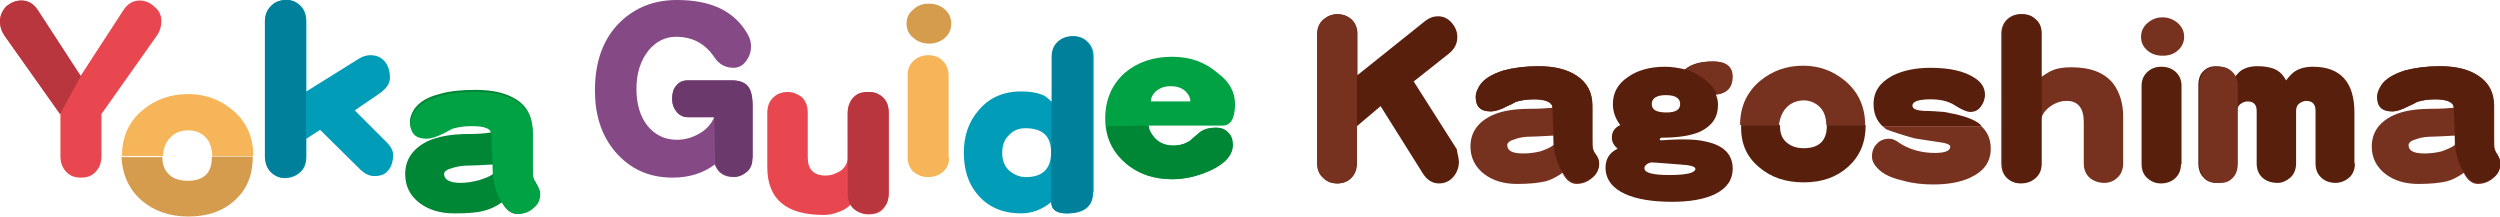 <?xml version="1.0" encoding="utf-8"?>
<!-- Generator: Adobe Illustrator 28.2.0, SVG Export Plug-In . SVG Version: 6.00 Build 0)  -->
<svg version="1.1" id="レイヤー_1" xmlns="http://www.w3.org/2000/svg" xmlns:xlink="http://www.w3.org/1999/xlink" x="0px"
	 y="0px" viewBox="0 0 475.7 41.2" style="enable-background:new 0 0 475.7 41.2;" xml:space="preserve">
<style type="text/css">
	.st0{fill:#E94750;}
	.st1{fill:#BA363E;}
	.st2{fill:#009CB8;}
	.st3{fill:#008735;}
	.st4{fill:#00A244;}
	.st5{fill:#854A85;}
	.st6{fill:#6C396D;}
	.st7{fill:#F7B559;}
	.st8{fill:#00809A;}
	.st9{fill:#D59C4D;}
	.st10{fill:#581F0D;}
	.st11{fill:#77311F;}
</style>
<path class="st0" d="M30.7,4c0,1.1-0.3,2-0.8,2.7l-10.6,15v8c0,1.3-0.4,2.3-1.2,3.1c-0.7,0.7-1.6,1-2.7,1c-1.1,0-2-0.3-2.7-1
	c-0.8-0.8-1.2-1.8-1.2-3.1v-8L0.8,6.7C0.3,5.9,0,5.1,0,4.1c0-1.1,0.4-2,1.2-2.9C2.1,0.5,3,0.1,4,0.1c1.3,0,2.3,0.6,3.1,1.8l8.2,12.6
	l8.2-12.6c0.8-1.2,1.8-1.8,3.1-1.8c1,0,2,0.4,2.8,1.2C30.3,2,30.7,2.9,30.7,4"/>
<path class="st1" d="M11.4,21.7L0.8,6.7C0.3,5.9,0,5.1,0,4.1c0-1.1,0.4-2,1.2-2.9C2.1,0.5,3,0.1,4.1,0.1c1.3,0,2.3,0.6,3.1,1.8
	l8.2,12.6L11.4,21.7z"/>
<path class="st2" d="M74.8,29.4c0,1.3-0.3,2.3-0.9,3c-0.6,0.8-1.5,1.1-2.7,1.1c-0.9,0-1.7-0.4-2.5-1.1l-7.8-7.7l-2.6,1.7v3.4
	c0,1.3-0.4,2.4-1.3,3.1c-0.7,0.6-1.7,1-2.8,1c-1,0-1.9-0.4-2.6-1.1c-0.7-0.7-1.1-1.7-1.1-3V4.1c0-1.3,0.4-2.3,1.3-3.1
	c0.7-0.7,1.7-1,2.8-1c1,0,1.9,0.4,2.6,1.1c0.7,0.7,1.1,1.7,1.1,3v13.3l10.1-6.3c0.7-0.4,1.4-0.6,2.1-0.6c1.1,0,2.1,0.4,2.8,1.3
	c0.6,0.8,0.9,1.8,0.9,3c0,1.1-0.7,2.1-2,3l-4.7,3.2l6,6C74.3,27.8,74.8,28.6,74.8,29.4"/>
<path class="st3" d="M102.7,36.9c0,1.1-0.4,2-1.3,2.7c-0.9,0.8-1.9,1.1-3,1.1c-1.1,0-2.1-0.7-2.9-2.2c-1.1,0.8-2.2,1.3-3.4,1.6
	c-1.4,0.4-3.3,0.5-5.7,0.5c-2.7,0-4.9-0.7-6.6-2c-1.8-1.4-2.7-3.2-2.7-5.5c0-2.8,1.5-4.9,4.4-6.3c1.8-0.8,4.4-1.3,7.5-1.3
	c1.9,0,3.3-0.1,4.4-0.3c0-1.1-1.2-1.6-3.7-1.6c-1.5,0-2.7,0.2-3.7,0.5c-0.6,0.3-1.1,0.6-1.7,0.9c-1.4,0.7-2.5,1-3.2,1
	c-2.1,0-3.1-1-3.1-2.9c0-0.7,0.3-1.5,0.8-2.3c0.9-1.3,2.4-2.3,4.8-2.9c2-0.6,4.3-0.8,6.9-0.8c3.3,0,5.8,0.6,7.7,1.8
	c2.1,1.3,3.1,3.3,3.1,6v6.5c0,1.1,0,1.8,0.1,2.1c0.1,0.4,0.2,0.7,0.5,1.1C102.5,35.7,102.7,36.3,102.7,36.9 M93.8,33.1v-1.8
	c-2.1,0.1-3.5,0.2-4.4,0.2c-1.1,0-2.1,0.1-3.1,0.4c-1.2,0.3-1.8,0.7-1.8,1.2c0,1.1,1.1,1.7,3.2,1.7c1,0,2.2-0.2,3.4-0.5
	C92.3,33.9,93.2,33.6,93.8,33.1"/>
<path class="st4" d="M93.8,33.7c0-0.1-0.3-8.1-0.3-8.1c0-1.1-1.2-1.6-3.7-1.6c-1.5,0-2.7,0.2-3.7,0.5c-0.6,0.3-1.1,0.6-1.7,0.9
	c-1.4,0.7-2.5,1-3.2,1c-2.1,0-3.1-1-3.1-2.9c0-0.7,0.3-1.5,0.8-2.3c0.9-1.3,2.4-2.3,4.8-2.9c2-0.6,4.3-0.8,6.9-0.8
	c3.3,0,5.8,0.6,7.7,1.8c2.1,1.3,3.1,3.3,3.1,6v6.5c0,1.1,0,1.8,0.1,2.1c0.1,0.4,0.2,0.7,0.5,1.1c0.5,0.6,0.8,1.3,0.8,1.9
	c0,1.1-0.4,2-1.3,2.7c-0.9,0.8-1.9,1.1-3,1.1c-1.1,0-2.1-0.7-2.9-2.2C95.5,38.6,94.3,36.9,93.8,33.7"/>
<path class="st5" d="M143.1,30.1c0,1.1-0.3,2-1,2.6c-0.7,0.6-1.5,1-2.5,1c-1.8,0-3-0.8-3.6-2.4c-2.1,1.6-4.8,2.5-8,2.5
	c-4.6,0-8.2-1.7-11-5c-2.6-3.1-3.8-7-3.8-11.6c0-5.5,1.6-9.9,4.8-13c2.9-2.8,6.5-4.2,10.8-4.2c6.5,0,10.9,2.1,13.4,6.4
	c0.5,0.8,0.7,1.6,0.7,2.4c0,1.1-0.3,2-1,2.9c-0.6,0.8-1.4,1.2-2.3,1.2c-1.5,0-2.7-0.6-3.6-1.9c-1.8-2.7-4.2-4-7.4-4
	c-2,0-3.8,0.9-5.2,2.6c-1.5,1.9-2.3,4.3-2.3,7.3c0,2.9,0.7,5.2,2,6.9c1.4,1.8,3.3,2.8,5.7,2.8c1.5,0,2.9-0.4,4.3-1.2
	c1.4-0.8,2.3-1.9,2.8-3.1h-5c-0.9,0-1.7-0.4-2.2-1.1c-0.5-0.6-0.8-1.4-0.8-2.4c0-1,0.2-1.8,0.7-2.4c0.6-0.8,1.3-1.1,2.3-1.1h8.4
	c1.4,0,2.4,0.4,3,1.1c0.6,0.7,0.9,2,0.9,3.7V30.1z"/>
<path class="st6" d="M135.9,22.3h-5c-0.9,0-1.7-0.4-2.2-1.1c-0.5-0.6-0.8-1.4-0.8-2.4c0-1,0.2-1.8,0.7-2.4c0.6-0.8,1.3-1.1,2.3-1.1
	h8.4c1.4,0,2.4,0.4,3,1.1c0.6,0.7,0.9,2,0.9,3.7v9.9c0,1.1-0.3,2-1,2.6c-0.7,0.6-1.5,1-2.5,1c-1.8,0-3-0.8-3.6-2.4L135.9,22.3z"/>
<path class="st0" d="M169.1,36.8c0,1.1-0.3,2.1-1,2.9c-0.7,0.8-1.6,1.1-2.9,1.1c-0.6,0-1.3-0.2-2.1-0.7c-0.7-0.4-1.1-0.9-1.1-1.4
	c-0.1,0.3-0.6,0.7-1.4,1.2c-1.2,0.6-2.5,1-3.9,1c-7.1,0-10.7-3-10.7-9.1V21.5c0-1.3,0.4-2.3,1.2-3c0.7-0.7,1.7-1,2.7-1
	c1,0,1.9,0.4,2.7,1c0.7,0.7,1.1,1.7,1.1,2.9v8.6c0,2.2,1.1,3.4,3.4,3.4c1.1,0,2.1-0.4,3-1c0.8-0.7,1.2-1.5,1.2-2.4v-8.6
	c0-1.2,0.4-2.2,1.1-2.9c0.7-0.7,1.6-1,2.7-1c1.1,0,2,0.3,2.8,1c0.8,0.7,1.2,1.7,1.2,3V36.8z"/>
<path class="st1" d="M168.6,38.9c0.3-0.6,0.5-1.3,0.5-2.1v-8.6v0v-6.8c0-1.3-0.4-2.3-1.2-3c-0.6-0.5-1.3-0.8-2.1-0.9
	c-0.2,0-0.3,0-0.5,0c0,0,0,0-0.1,0c0,0,0,0-0.1,0c-0.3,0-0.5,0-0.8,0.1c-0.9,0.1-1.5,0.5-2,1.1c-0.1,0.1-0.2,0.2-0.3,0.4
	c0,0.1-0.1,0.1-0.1,0.2c0,0.1-0.1,0.1-0.1,0.2c-0.3,0.6-0.5,1.3-0.5,2.1V30l0,0v6.8c0,1.3,0.4,2.3,1.2,3c0.6,0.5,1.3,0.8,2.1,0.9
	c0.2,0,0.3,0,0.5,0c0,0,0,0,0.1,0c0,0,0,0,0.1,0c0.3,0,0.5,0,0.8-0.1c0.9-0.1,1.5-0.5,2-1.1c0.1-0.1,0.2-0.2,0.3-0.4
	c0-0.1,0.1-0.1,0.1-0.2C168.6,39,168.6,39,168.6,38.9"/>
<path class="st7" d="M180.6,29.9c0,1.3-0.4,2.2-1.3,2.9c-0.7,0.6-1.7,0.9-2.8,0.9c-1,0-1.9-0.4-2.7-1c-0.7-0.7-1.1-1.6-1.1-2.8V14.3
	c0-1.2,0.4-2.1,1.2-2.8c0.7-0.6,1.6-1,2.7-1c1.1,0,2,0.3,2.7,1c0.8,0.7,1.2,1.7,1.2,2.9V29.9z"/>
<path class="st2" d="M208,36.6c0,2.7-1.7,4-5,4c-1.9,0-2.9-0.7-2.9-2.2c-1.8,1.5-3.8,2.2-5.8,2.2c-3.5,0-6.3-1.2-8.3-3.6
	c-1.8-2.1-2.6-4.8-2.6-8c0-3.1,0.9-5.8,2.8-8c2-2.4,4.7-3.6,8.1-3.6c1.9,0,3.3,0.3,4.4,0.8c0,0,0.6,0.4,1.6,1.3v-8.7
	c0-1.2,0.4-2.2,1.2-2.9c0.8-0.7,1.7-1,2.8-1c1,0,1.9,0.3,2.6,1c0.8,0.7,1.2,1.7,1.2,2.9V36.6z M200,29c0-3.1-1.6-4.6-4.9-4.6
	c-1.2,0-2.3,0.4-3.1,1.3c-0.9,0.8-1.3,2-1.3,3.4c0,1.5,0.5,2.7,1.5,3.5c0.9,0.7,1.9,1.1,3,1.1C198.4,33.7,200,32.1,200,29"/>
<path class="st8" d="M200.1,19.5v-8.7c0-1.2,0.4-2.2,1.2-2.9c0.8-0.7,1.7-1,2.8-1c1,0,1.9,0.3,2.6,1c0.8,0.7,1.2,1.7,1.2,2.9v25.8
	c0,2.7-1.7,4-5,4c-1.9,0-2.9-0.7-2.9-2.2"/>
<path class="st4" d="M235,19.8c0,2.7-0.8,4.1-2.4,4.1h-14.1c0,0.7,0.4,1.5,1.1,2.3c0.9,1,2.1,1.5,3.6,1.5c1.2,0,2.3-0.3,3.3-1
	c0,0,0.5-0.5,1.6-1.4c0.8-0.7,1.9-1,3.2-1c1,0,1.8,0.3,2.4,1c0.6,0.6,0.8,1.4,0.8,2.3c0,1.9-1.5,3.6-4.4,4.9
	c-2.5,1.1-4.8,1.6-7.1,1.6c-3.5,0-6.5-1-8.9-3.1c-2.5-2.2-3.8-5-3.8-8.4c0-3.7,1.3-6.6,3.8-8.8c2.4-2,5.4-3,8.9-3
	c3.4,0,6.3,1,8.7,3.1C233.9,15.5,235,17.5,235,19.8 M226.5,19.3c0-0.7-0.3-1.3-0.9-1.9c-0.7-0.7-1.7-1-2.9-1c-1.2,0-2.1,0.4-2.8,1
	c-0.6,0.6-0.9,1.2-0.9,1.9H226.5z"/>
<path class="st3" d="M218.6,23.9c0,0.7,0.4,1.5,1.1,2.3c0.9,1,2.1,1.5,3.6,1.5c1.2,0,2.3-0.3,3.3-1c0,0,0.5-0.5,1.6-1.4
	c0.8-0.7,1.9-1,3.2-1c1,0,1.8,0.3,2.4,1c0.6,0.6,0.8,1.4,0.8,2.3c0,1.9-1.5,3.6-4.4,4.9c-2.5,1.1-4.8,1.6-7.1,1.6
	c-3.5,0-6.5-1-8.9-3.1c-2.2-1.9-3.4-4.1-3.7-7"/>
<path class="st9" d="M181,4.5c0,1.1-0.4,2-1.2,2.7c-0.8,0.7-1.8,1.1-3,1.1c-1.2,0-2.2-0.4-3-1.1c-0.9-0.7-1.3-1.6-1.3-2.7
	c0-1.1,0.4-2,1.3-2.7c0.8-0.8,1.8-1.1,3-1.1c1.2,0,2.2,0.4,3,1.1C180.6,2.5,181,3.4,181,4.5"/>
<path class="st8" d="M58.2,26.3v3.4c0,1.3-0.4,2.4-1.3,3.1c-0.7,0.6-1.7,1-2.8,1c-1,0-1.9-0.4-2.6-1.1c-0.7-0.7-1.1-1.7-1.1-3V4.1
	c0-1.3,0.4-2.3,1.3-3.1c0.7-0.7,1.7-1,2.8-1c1,0,1.9,0.4,2.6,1.1c0.7,0.7,1.1,1.7,1.1,3v13.3V26.3z"/>
<path class="st7" d="M32.7,25.9c0.9-0.8,1.9-1.1,3.2-1.1c1.2,0,2.2,0.4,3,1.1c1,0.9,1.4,2.1,1.5,3.8h7.8c0-3.6-1.3-6.6-4-8.8
	c-2.4-2-5.2-3-8.4-3c-3.3,0-6.2,1-8.6,3c-2.7,2.2-4,5.2-4,8.8h7.8C31.1,28.1,31.6,26.8,32.7,25.9"/>
<path class="st9" d="M26.9,38.1c2.3,2,5.3,3.1,8.9,3.1c3.7,0,6.6-1,8.9-3.1c2.3-2.1,3.4-4.8,3.4-8.3c0,0,0,0,0,0h-7.8
	c0,0.1,0,0.1,0,0.2c0,2.9-1.5,4.4-4.6,4.4c-1.3,0-2.4-0.3-3.2-0.9c-1-0.8-1.6-1.9-1.6-3.4c0-0.1,0-0.1,0-0.2h-7.8c0,0,0,0,0,0
	C23.3,33.2,24.5,36,26.9,38.1"/>
<path class="st10" d="M277.6,30.8c0,1.1-0.4,2.1-1.1,2.9c-0.7,0.8-1.6,1.2-2.7,1.2c-1.2,0-2.2-0.6-3-1.8l-8.1-12.9l-4.5,3.8v7.1
	c0,1.2-0.4,2.1-1.1,2.8c-0.7,0.7-1.6,1-2.6,1c-1,0-1.9-0.3-2.6-1c-0.8-0.7-1.2-1.6-1.2-2.8V6.5c0-1.2,0.4-2.1,1.2-2.8
	c0.7-0.6,1.6-1,2.6-1c1,0,1.9,0.3,2.7,1c0.7,0.7,1.1,1.6,1.1,2.8v7.8l13-10.4c0.7-0.5,1.4-0.8,2.4-0.8c0.9,0,1.8,0.4,2.5,1.2
	c0.7,0.8,1.1,1.7,1.1,2.7c0,1.3-0.5,2.3-1.6,3.2l-6.7,5.3l8.2,12.9C277.3,29.3,277.6,30,277.6,30.8"/>
<path class="st10" d="M329.7,32.1c0,2.1-1.1,3.7-3.3,4.8c-2,1-4.8,1.5-8.2,1.5c-3.8,0-6.8-0.5-9-1.5c-2.4-1.1-3.7-2.8-3.7-5
	c0-1.7,0.8-2.9,2.3-3.6c-0.7-0.6-1.1-1.3-1.1-2.1c0-1.1,0.5-1.9,1.6-2.4c-0.9-1.2-1.4-2.5-1.4-4c0-2.1,0.9-3.8,2.8-5.1
	c1.8-1.3,4.2-2,7.1-2c1.3,0,2.5,0.2,3.8,0.5c1.2-1,2.9-1.5,5.3-1.5c2.4,0,3.6,1,3.6,2.9c0,2-1,3.1-3,3.4c0.3,0.7,0.4,1.3,0.4,2
	c0,2.3-1.1,3.9-3.3,5c-1.7,0.8-4.2,1.2-7.5,1.2c-0.2,0.1-0.3,0.2-0.3,0.3c0,0.1,0.1,0.2,0.3,0.2c4-0.3,6.7-0.2,8.3,0.2
	C328,27.6,329.7,29.4,329.7,32.1 M322.6,32.1c0-0.4-1-0.7-2.9-0.8c-3.6-0.3-5.4-0.4-5.5-0.4c-0.4,0.1-0.7,0.2-0.9,0.4
	c-0.3,0.2-0.4,0.5-0.4,0.7c0,0.9,1.6,1.3,4.8,1.3C320.9,33.3,322.6,32.9,322.6,32.1 M319.7,19.8c0-1.1-0.9-1.7-2.7-1.7
	c-1.8,0-2.7,0.6-2.7,1.7c0,1.1,0.9,1.6,2.8,1.6C318.8,21.4,319.7,20.9,319.7,19.8"/>
<path class="st11" d="M404,31.1c0,1.1-0.4,2.1-1.1,2.7c-0.7,0.7-1.6,1-2.5,1c-1,0-1.9-0.3-2.7-0.9c-0.8-0.7-1.2-1.6-1.2-2.8v-7.9
	c0-2.6-1.1-4-3.2-4c-1.1,0-2.1,0.3-3.1,1c-1,0.7-1.7,1.6-1.9,2.8v8c0,1.2-0.4,2.2-1.3,2.9c-0.7,0.6-1.6,0.9-2.7,0.9
	c-0.9,0-1.8-0.3-2.5-1c-0.7-0.7-1-1.6-1-2.8V6.4c0-1.1,0.4-2.1,1.2-2.8c0.7-0.6,1.5-0.9,2.6-0.9c1,0,1.9,0.3,2.6,1
	c0.7,0.6,1.1,1.5,1.1,2.7v8.3c1.1-0.7,1.7-1.1,2-1.2c1-0.5,2.3-0.7,3.8-0.7c3.7,0,6.3,1,8,3.1c1.2,1.6,1.9,3.7,1.9,6.3V31.1z"/>
<path class="st10" d="M415,31.2c0,1.2-0.4,2.1-1.2,2.8c-0.7,0.6-1.6,0.9-2.6,0.9c-1,0-1.8-0.3-2.6-1c-0.7-0.6-1.1-1.5-1.1-2.7V16.3
	c0-1.1,0.4-2,1.2-2.7c0.7-0.6,1.5-0.9,2.6-0.9c1,0,1.9,0.3,2.6,0.9c0.8,0.7,1.2,1.6,1.2,2.7V31.2z"/>
<path class="st10" d="M448.1,31.1c0,1.1-0.4,2.1-1.1,2.7c-0.7,0.6-1.6,1-2.6,1c-1,0-1.9-0.3-2.6-0.9c-0.8-0.7-1.2-1.6-1.2-2.8v-10
	c0-1.3-0.6-1.9-1.8-1.9c-0.4,0-0.9,0.2-1.3,0.5c-0.4,0.3-0.6,0.8-0.6,1.4v10c0,1.1-0.4,2.1-1.1,2.7c-0.7,0.6-1.5,1-2.4,1
	c-1.1,0-2.1-0.3-2.8-0.9c-0.8-0.7-1.2-1.6-1.2-2.8v-10c0-1.2-0.6-1.8-1.7-1.8c-0.5,0-1,0.2-1.4,0.5c-0.4,0.3-0.6,0.8-0.6,1.3v9.8
	c0,1.3-0.4,2.3-1.3,3c-0.7,0.6-1.6,0.9-2.7,0.9c-0.9,0-1.8-0.3-2.4-1c-0.7-0.7-1-1.6-1-2.8V16.2c0-1.1,0.3-2.1,1-2.7
	c0.6-0.6,1.4-0.9,2.2-0.9c2.2,0,3.3,0.8,3.3,2.5c0.8-0.9,1.3-1.4,1.4-1.5c0.9-0.7,2-1,3.3-1c1.7,0,3,0.3,3.8,0.8
	c0.7,0.4,1.2,1,1.7,1.9c0.6-0.8,1.1-1.3,1.5-1.6c1-0.7,2.2-1,3.6-1c5.2,0,7.9,2.9,7.9,8.7V31.1z"/>
<path class="st11" d="M415.6,7c0,1-0.4,1.9-1.2,2.6c-0.8,0.7-1.7,1-2.9,1c-1.1,0-2.1-0.3-2.9-1c-0.8-0.7-1.2-1.5-1.2-2.6
	c0-1,0.4-1.9,1.2-2.6c0.8-0.7,1.7-1.1,2.9-1.1c1.1,0,2.1,0.4,2.9,1.1C415.2,5.1,415.6,6,415.6,7"/>
<path class="st11" d="M304.2,31.3c0,1-0.4,1.9-1.3,2.6c-0.8,0.7-1.8,1.1-2.9,1.1c-1.1,0-2-0.7-2.7-2.1c-1,0.7-2.1,1.3-3.2,1.6
	c-1.3,0.3-3.1,0.5-5.4,0.5c-2.5,0-4.6-0.6-6.3-1.9c-1.7-1.3-2.6-3.1-2.6-5.2c0-2.7,1.4-4.7,4.2-6c1.8-0.8,4.1-1.2,7.2-1.2
	c1.8,0,3.2-0.1,4.2-0.2c0-1-1.2-1.6-3.5-1.6c-1.4,0-2.6,0.2-3.5,0.5c-0.5,0.3-1.1,0.6-1.6,0.8c-1.3,0.7-2.4,1-3.1,1
	c-2,0-2.9-0.9-2.9-2.8c0-0.7,0.3-1.4,0.8-2.2c0.8-1.2,2.3-2.1,4.5-2.8c1.9-0.5,4.1-0.8,6.6-0.8c3.1,0,5.5,0.6,7.3,1.8
	c2,1.3,3,3.2,3,5.7v6.2c0,1,0,1.7,0.1,2c0.1,0.3,0.2,0.7,0.5,1C303.9,30.1,304.2,30.7,304.2,31.3 M295.6,27.6v-1.8
	c-2,0.1-3.4,0.2-4.2,0.2c-1,0-2,0.1-2.9,0.4c-1.1,0.3-1.7,0.7-1.7,1.2c0,1.1,1,1.6,3,1.6c1,0,2.1-0.1,3.3-0.4
	C294.3,28.4,295.1,28,295.6,27.6"/>
<path class="st10" d="M295.7,28.2c0-0.1-0.3-7.7-0.3-7.7c0-1-1.2-1.6-3.5-1.6c-1.4,0-2.6,0.2-3.5,0.5c-0.5,0.3-1.1,0.6-1.6,0.8
	c-1.3,0.7-2.4,1-3.1,1c-2,0-2.9-0.9-2.9-2.8c0-0.7,0.3-1.4,0.8-2.2c0.8-1.2,2.3-2.1,4.5-2.8c1.9-0.5,4.1-0.8,6.6-0.8
	c3.1,0,5.5,0.6,7.3,1.8c2,1.3,3,3.2,3,5.7v6.2c0,1,0,1.7,0.1,2c0.1,0.3,0.2,0.7,0.5,1c0.5,0.6,0.7,1.2,0.7,1.8c0,1-0.4,1.9-1.3,2.6
	c-0.8,0.7-1.8,1.1-2.9,1.1c-1.1,0-2-0.7-2.7-2.1C297.3,32.9,296.2,31.3,295.7,28.2"/>
<path class="st11" d="M340.2,20.2c0.8-0.7,1.9-1.1,3-1.1c1.1,0,2.1,0.4,2.9,1.1c0.9,0.8,1.4,2,1.4,3.6h7.4c0-3.5-1.3-6.3-3.8-8.4
	c-2.3-1.9-4.9-2.9-8-2.9c-3.2,0-5.9,1-8.2,2.9c-2.5,2.1-3.8,4.9-3.8,8.4h7.4C338.7,22.3,339.2,21.1,340.2,20.2"/>
<path class="st10" d="M334.7,31.8c2.2,1.9,5,2.9,8.5,2.9c3.5,0,6.3-1,8.5-3c2.2-2,3.3-4.6,3.3-7.9c0,0,0,0,0,0h-7.4
	c0,0.1,0,0.1,0,0.2c0,2.8-1.5,4.2-4.4,4.2c-1.2,0-2.2-0.3-3-0.9c-1-0.7-1.5-1.8-1.5-3.3c0-0.1,0-0.1,0-0.2h-7.4c0,0,0,0,0,0
	C331.2,27.2,332.3,29.8,334.7,31.8"/>
<path class="st11" d="M475.7,31.3c0,1-0.4,1.9-1.3,2.6c-0.8,0.7-1.8,1.1-2.9,1.1c-1.1,0-2-0.7-2.7-2.1c-1,0.7-2.1,1.3-3.2,1.6
	c-1.3,0.3-3.1,0.5-5.4,0.5c-2.5,0-4.6-0.6-6.3-1.9c-1.7-1.3-2.6-3.1-2.6-5.2c0-2.7,1.4-4.7,4.2-6c1.8-0.8,4.1-1.2,7.2-1.2
	c1.8,0,3.2-0.1,4.2-0.2c0-1-1.2-1.6-3.5-1.6c-1.4,0-2.6,0.2-3.5,0.5c-0.5,0.3-1.1,0.6-1.6,0.8c-1.3,0.7-2.4,1-3,1
	c-2,0-2.9-0.9-2.9-2.8c0-0.7,0.3-1.4,0.8-2.2c0.8-1.2,2.3-2.1,4.5-2.8c1.9-0.5,4.1-0.8,6.6-0.8c3.1,0,5.5,0.6,7.3,1.8
	c2,1.3,3,3.2,3,5.7v6.2c0,1,0,1.7,0.1,2c0.1,0.3,0.2,0.7,0.5,1C475.4,30.1,475.7,30.7,475.7,31.3 M467.1,27.6v-1.8
	c-2,0.1-3.4,0.2-4.2,0.2c-1,0-2,0.1-2.9,0.4c-1.1,0.3-1.7,0.7-1.7,1.2c0,1.1,1,1.6,3,1.6c1,0,2.1-0.1,3.3-0.4
	C465.7,28.4,466.6,28,467.1,27.6"/>
<path class="st10" d="M467.2,28.2c0-0.1-0.3-7.7-0.3-7.7c0-1-1.2-1.6-3.5-1.6c-1.4,0-2.6,0.2-3.5,0.5c-0.5,0.3-1.1,0.6-1.6,0.8
	c-1.3,0.7-2.4,1-3.1,1c-2,0-2.9-0.9-2.9-2.8c0-0.7,0.3-1.4,0.8-2.2c0.8-1.2,2.3-2.1,4.5-2.8c1.9-0.5,4.1-0.8,6.6-0.8
	c3.1,0,5.5,0.6,7.3,1.8c2,1.3,3,3.2,3,5.7v6.2c0,1,0,1.7,0.1,2c0.1,0.3,0.2,0.7,0.5,1c0.5,0.6,0.7,1.2,0.7,1.8c0,1-0.4,1.9-1.3,2.6
	c-0.8,0.7-1.8,1.1-2.9,1.1c-1.1,0-2-0.7-2.7-2.1C468.8,32.9,467.7,31.3,467.2,28.2"/>
<path class="st10" d="M376.3,23.3c-1.4-0.9-3.5-1.5-6.4-2c-1.3-0.1-2.6-0.2-3.9-0.2c-1.4-0.1-2.1-0.4-2.1-1c0-0.8,1.2-1.2,3.5-1.2
	c1.9,0,3.4,0.4,4.5,1.1c1.4,0.9,2.4,1.3,3,1.3c0.8,0,1.5-0.3,2-1c0.5-0.7,0.8-1.4,0.8-2.3c0-1.3-0.7-2.4-2-3.2
	c-2-1.3-4.8-1.9-8.4-1.9c-2.8,0-5.2,0.5-7.2,1.5c-2.4,1.3-3.6,3-3.6,5.4c0,1.8,0.6,3.2,1.7,4.2h18.8
	C376.9,23.7,376.6,23.5,376.3,23.3"/>
<path class="st11" d="M364.2,26.3c0.4,0.1,1.9,0.3,4.5,0.7c1.6,0.2,2.4,0.5,2.4,0.9c0,0.8-1,1.2-2.9,1.2c-2.3,0-4.4-0.5-6.3-1.6
	c-0.4-0.2-0.7-0.5-1.1-0.7c-0.5-0.3-0.9-0.4-1.3-0.4c-1,0-1.8,0.3-2.4,1c-0.6,0.6-0.9,1.4-0.9,2.4c0,1,0.6,1.9,1.7,2.8
	c1,0.8,2.5,1.4,4.3,1.8c1.8,0.5,3.7,0.7,5.6,0.7c2.8,0,5.2-0.4,7.1-1.3c2.6-1.2,3.9-3,3.9-5.5c0-1.8-0.6-3.2-1.8-4.3h-18.8
	c0.2,0.2,0.5,0.4,0.7,0.6C359.9,25,361.7,25.6,364.2,26.3"/>
<path class="st11" d="M258.1,31.1c0,1.2-0.4,2.1-1.1,2.8c-0.7,0.7-1.6,1-2.6,1c-1,0-1.9-0.3-2.6-1c-0.8-0.7-1.2-1.6-1.2-2.8V6.5
	c0-1.2,0.4-2.1,1.2-2.8c0.7-0.6,1.6-1,2.6-1c1,0,1.9,0.3,2.7,1c0.7,0.7,1.1,1.6,1.1,2.8V31.1z"/>
<path class="st10" d="M388.5,31.1c0,1.2-0.4,2.2-1.3,2.9c-0.7,0.6-1.6,0.9-2.7,0.9c-0.9,0-1.8-0.3-2.5-1c-0.7-0.7-1-1.6-1-2.8V6.4
	c0-1.1,0.4-2.1,1.2-2.8c0.7-0.6,1.5-0.9,2.6-0.9c1,0,1.9,0.3,2.6,1c0.7,0.6,1.1,1.5,1.1,2.7V31.1z"/>
<path class="st11" d="M424.8,13.7c-0.7-0.7-1.5-1-2.4-1c-0.1,0-0.2,0-0.3,0c-0.1,0-0.3,0-0.4,0c-0.9,0-1.6,0.3-2.2,0.9
	c-0.7,0.7-1,1.6-1,2.7v14.7c0,1.2,0.3,2.1,1,2.8c0.7,0.7,1.5,1,2.4,1c0.1,0,0.2,0,0.3,0c0.1,0,0.3,0,0.4,0c0.9,0,1.6-0.3,2.2-0.9
	c0.7-0.7,1-1.6,1-2.7V16.5C425.8,15.3,425.5,14.4,424.8,13.7"/>
<path class="st11" d="M326.6,17.8c-1.4-3.2-5.8-4.6-5.8-4.6c1.2-1,2.9-1.5,5.3-1.5c2.4,0,3.6,1,3.6,2.9c0,2-1,3.1-3,3.4L326.6,17.8z
	"/>
</svg>
